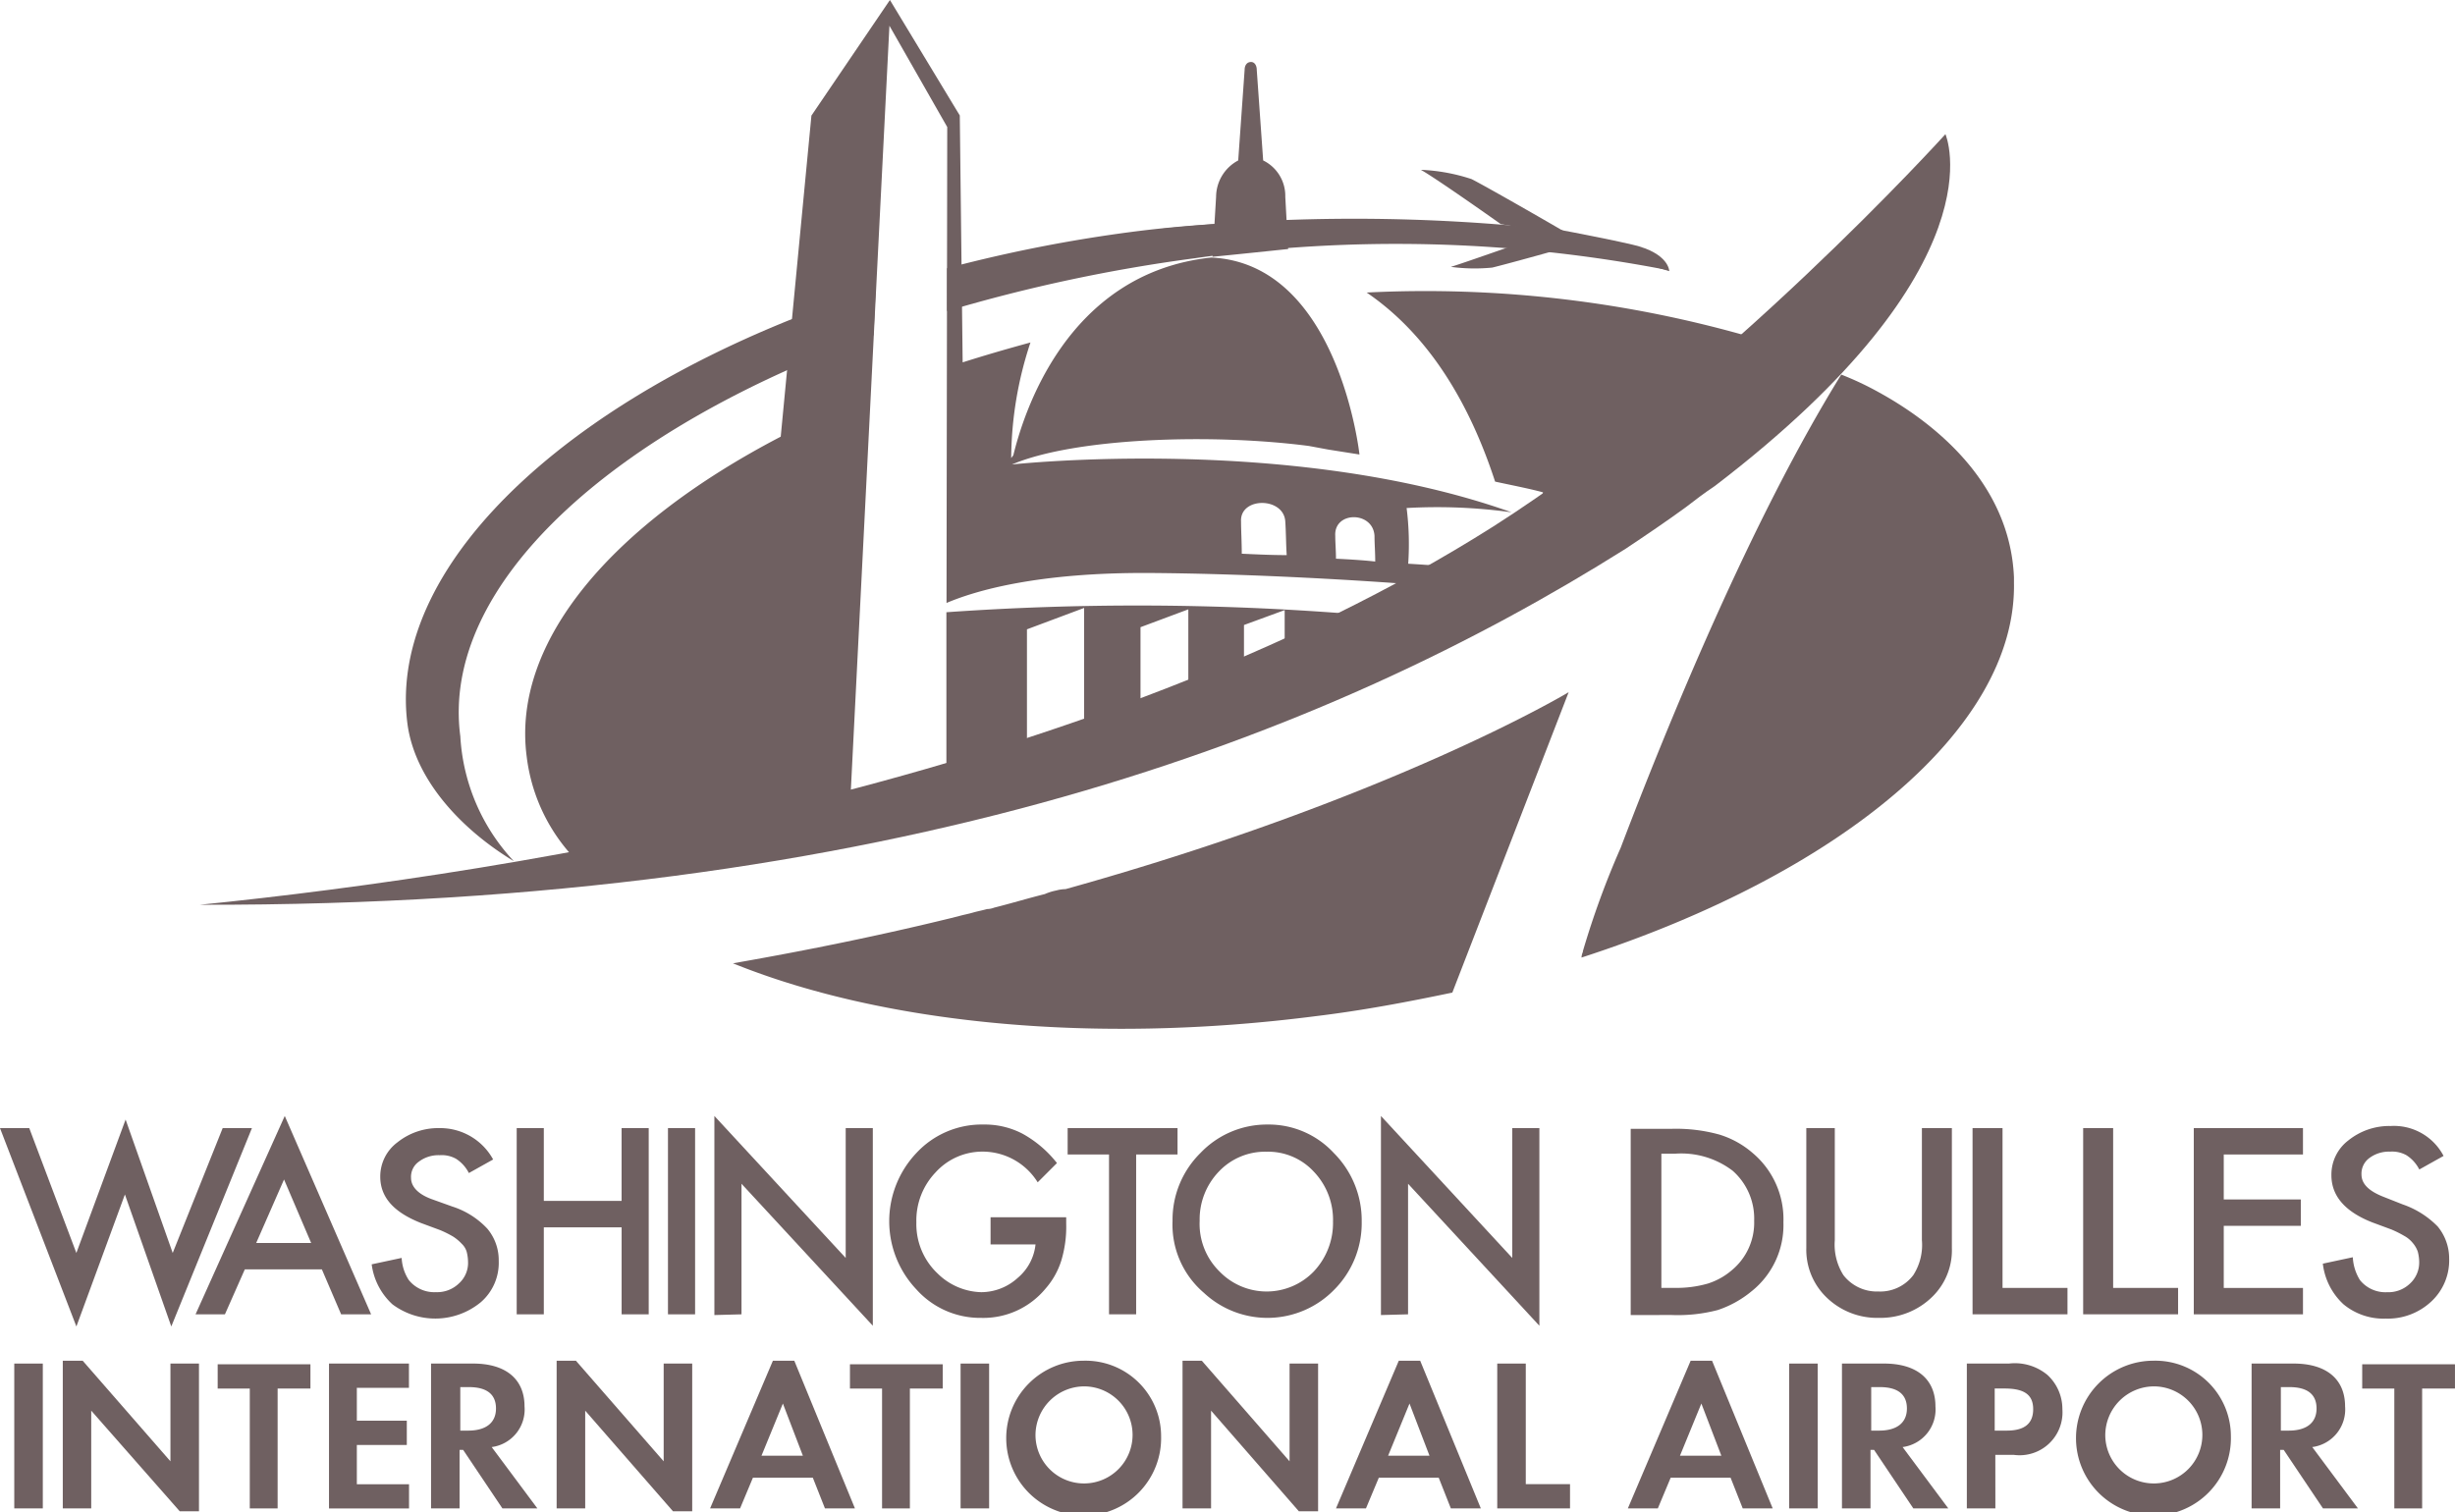 <svg id="Layer_3" xmlns="http://www.w3.org/2000/svg" width="98.766" height="60.839" viewBox="0 0 98.766 60.839">
  <g id="Group_441" data-name="Group 441" transform="translate(8.039 0)">
    <path id="Path_201" data-name="Path 201" d="M171.7,40.474a74.075,74.075,0,0,1,16.164.057l.919.6Z" transform="translate(-133.084 -31.258)" fill="#6f6061"/>
    <path id="Path_202" data-name="Path 202" d="M226.276,42.267s0-.718-1.464-1.062c-1.235-.287-3.445-.718-5.312-1" transform="translate(-167.16 -31.357)" fill="#6f6061"/>
    <path id="Path_203" data-name="Path 203" d="M208.3,33.2a7.459,7.459,0,0,1,2.038.373c.574.287,3.675,2.067,4.048,2.3l-2.871-.488S208.96,33.573,208.3,33.2Z" transform="translate(-159.176 -26.367)" fill="#6f6061"/>
    <path id="Path_204" data-name="Path 204" d="M212.5,44.517a7.169,7.169,0,0,0,1.665.029c.488-.115,3.1-.833,3.417-.947h-2.354C215.228,43.569,213.074,44.345,212.5,44.517Z" transform="translate(-162.17 -33.779)" fill="#6f6061"/>
    <g id="Group_440" data-name="Group 440" transform="translate(8.29 8.884)">
      <path id="Path_205" data-name="Path 205" d="M84.887,51.766l.086-1.866c-11.886,3.819-19.7,10.939-18.834,17.514.287,2.125,2.01,4.134,4.278,5.512A8.008,8.008,0,0,1,68.264,67.9C67.46,61.844,74.322,55.585,84.887,51.766Z" transform="translate(-66.074 -47.157)" fill="#6f6061"/>
      <path id="Path_206" data-name="Path 206" d="M149.336,40.791a58.762,58.762,0,0,0-7.436,1.464v1.723a64.953,64.953,0,0,1,9.963-2.125,57.162,57.162,0,0,1,19.093.488C168.429,40.619,157.26,39.758,149.336,40.791Z" transform="translate(-120.13 -40.345)" fill="#6f6061"/>
    </g>
    <path id="Path_207" data-name="Path 207" d="M248.2,70.341v-.287c-.172-3.962-3.445-6.345-5.426-7.436h0a12.185,12.185,0,0,0-1.522-.718c-3.646,5.886-7.005,14.126-8.872,19.035a34.26,34.26,0,0,0-1.522,4.163v.029h0a.676.676,0,0,0-.057.23c10.365-3.359,17.456-9.188,17.4-15.016Z" transform="translate(-175.216 -46.827)" fill="#6f6061"/>
    <path id="Path_208" data-name="Path 208" d="M124.906,114.382a2.152,2.152,0,0,0-.459.144c-.689.172-1.349.373-2.038.546a.849.849,0,0,1-.287.057c-.2.057-.373.086-.574.144s-.373.086-.574.144l-.345.086c-2.7.66-5.6,1.263-8.728,1.809,5.886,2.383,14.327,3.3,23.457,2.125,1.895-.23,3.7-.574,5.484-.947l4.68-12.087s-7.063,4.249-20.241,7.924A1.455,1.455,0,0,0,124.906,114.382Z" transform="translate(-90.453 -78.55)" fill="#6f6061"/>
    <path id="Path_209" data-name="Path 209" d="M216.319,52.15A47.258,47.258,0,0,0,200.7,50.312c1.895,1.292,3.847,3.56,5.168,7.608.66.144,1.407.287,1.924.431v.4l-1.637,1v.086l-.2.057-.086.057v1.034A121.276,121.276,0,0,0,216.319,52.15Z" transform="translate(-153.758 -38.541)" fill="#6f6061"/>
    <path id="Path_210" data-name="Path 210" d="M176.718,107.9c-.057.2-.029.144,0,0Z" transform="translate(-136.637 -79.62)" fill="#6f6061"/>
    <path id="Path_211" data-name="Path 211" d="M118.254,29.842a21.773,21.773,0,0,1,4.221.172c-8.872-3.158-20.1-1.924-20.1-1.924,2.5-1.062,7.953-1.263,11.944-.746l.775.144,1.263.2s-.833-7.666-5.943-7.924h-.029c-5.886.632-7.58,6.431-7.953,7.953l-.086.115a14.982,14.982,0,0,1,.775-4.651c-.947.258-1.837.517-2.728.8l-.115-9.934L97.467,9.4l-3.158,4.651-1.235,12.92C86.3,30.5,82.25,35.211,82.853,39.834a7.211,7.211,0,0,0,2.986,5.024c1.895-.287,4.364-1,6.259-1.292.89-.23,1.78-.431,2.641-.632L100.6,42.1V41.47c3.072-.8,6-1.665,8.757-2.67h-1.809V34.637l1.924-.718v4.852c1.263-.459,2.5-.976,3.675-1.522h-1.436v-2.7l1.637-.6v3.158l1.723-.861c.919-.517,1.866-1.062,2.814-1.665V33.46l-2.01.632a109.45,109.45,0,0,0-16.136-.057v7.494l-3.9.775,1.608-31.869,2.326,4.077-.029,19.15c1.148-.488,3.646-1.235,8.183-1.206,4.278.029,8.728.316,10.566.459l2.125-.66s-.89-.086-2.3-.172A11.623,11.623,0,0,0,118.254,29.842Zm-15.274,4.881,2.3-.861v5.513h-2.3Zm8.642-3.043c0-.459-.029-.947-.029-1.292-.057-1,1.723-1,1.78,0,.029.431.029.947.057,1.349C112.827,31.737,112.224,31.708,111.621,31.68Zm3.79.2c0-.316-.029-.66-.029-.919-.057-1,1.522-1,1.579,0,0,.316.029.66.029,1.034C116.474,31.938,115.957,31.909,115.411,31.881Z" transform="translate(-69.704 -9.4)" fill="#6f6061"/>
    <path id="Path_212" data-name="Path 212" d="M182.143,25.622l-.115-2.1a1.587,1.587,0,0,0-.89-1.464l-.258-3.646c0-.172-.086-.316-.23-.316-.172,0-.258.144-.258.316l-.258,3.646a1.669,1.669,0,0,0-.89,1.464l-.144,2.412S179.961,25.852,182.143,25.622Z" transform="translate(-138.359 -15.602)" fill="#6f6061"/>
    <path id="Path_213" data-name="Path 213" d="M37.2,59.208c27.964.057,45.449-6.833,57.364-14.327.861-.574,1.665-1.12,2.412-1.665.373-.287.746-.574,1.177-.861,11.6-8.872,9.274-14.154,9.274-14.154s-8.958,9.905-18.2,15.791C73.089,54.212,49.948,57.916,37.2,59.208Z" transform="translate(-37.2 -22.802)" fill="#6f6061"/>
  </g>
  <g id="Group_442" data-name="Group 442" transform="translate(0 44.904)">
    <path id="Path_214" data-name="Path 214" d="M10.377,166.645l1.895,5.024,1.981-5.369,1.895,5.369,2.01-5.024h1.177l-3.244,7.982-1.866-5.312-1.952,5.312L9.2,166.645Z" transform="translate(-9.2 -166.156)" fill="#6f6061"/>
    <path id="Path_215" data-name="Path 215" d="M41.682,171.973h-3.1l-.8,1.809H36.6l3.589-7.982,3.474,7.982H42.457Zm-.431-1.062-1.091-2.555-1.12,2.555Z" transform="translate(-28.733 -165.8)" fill="#6f6061"/>
    <path id="Path_216" data-name="Path 216" d="M66.181,168.763l-.976.546a1.475,1.475,0,0,0-.517-.574,1.186,1.186,0,0,0-.66-.144,1.31,1.31,0,0,0-.833.258.744.744,0,0,0-.316.66c0,.345.287.66.861.861l.8.287a3.3,3.3,0,0,1,1.407.89,1.969,1.969,0,0,1,.459,1.292,2.094,2.094,0,0,1-.718,1.665,2.879,2.879,0,0,1-3.56.086,2.639,2.639,0,0,1-.833-1.608l1.206-.258a1.784,1.784,0,0,0,.287.89,1.315,1.315,0,0,0,1.091.488,1.257,1.257,0,0,0,.919-.345,1.111,1.111,0,0,0,.373-.89,1.694,1.694,0,0,0-.057-.4.743.743,0,0,0-.2-.316,1.821,1.821,0,0,0-.345-.287,4.319,4.319,0,0,0-.517-.258l-.775-.287c-1.091-.431-1.637-1.034-1.637-1.866a1.712,1.712,0,0,1,.689-1.378,2.627,2.627,0,0,1,1.694-.574A2.426,2.426,0,0,1,66.181,168.763Z" transform="translate(-46.342 -167.012)" fill="#6f6061"/>
    <path id="Path_217" data-name="Path 217" d="M82.691,170.429h3.129V167.5h1.091v7.494H85.821v-3.5H82.691v3.5H81.6V167.5h1.091Z" transform="translate(-60.813 -167.012)" fill="#6f6061"/>
    <path id="Path_218" data-name="Path 218" d="M103.891,167.5v7.494H102.8V167.5Z" transform="translate(-75.927 -167.012)" fill="#6f6061"/>
    <path id="Path_219" data-name="Path 219" d="M109.3,173.81V165.8l5.283,5.713v-5.225h1.091v7.953l-5.283-5.713v5.254l-1.091.029Z" transform="translate(-80.56 -165.8)" fill="#6f6061"/>
    <path id="Path_220" data-name="Path 220" d="M137.934,170.732h2.986v.258a4.7,4.7,0,0,1-.2,1.493,3.123,3.123,0,0,1-.632,1.12,3.245,3.245,0,0,1-2.584,1.177,3.444,3.444,0,0,1-2.613-1.148,3.991,3.991,0,0,1,0-5.484,3.583,3.583,0,0,1,2.7-1.148,3.285,3.285,0,0,1,1.579.373,4.573,4.573,0,0,1,1.378,1.177l-.775.775a2.612,2.612,0,0,0-2.182-1.235,2.541,2.541,0,0,0-1.924.833,2.8,2.8,0,0,0-.775,2.01,2.73,2.73,0,0,0,.861,2.067,2.589,2.589,0,0,0,1.751.746,2.19,2.19,0,0,0,1.464-.574,2.035,2.035,0,0,0,.718-1.349h-1.809v-1.091Z" transform="translate(-98.026 -166.655)" fill="#6f6061"/>
    <path id="Path_221" data-name="Path 221" d="M161.556,168.562v6.431h-1.091v-6.431H158.8V167.5h4.421v1.062Z" transform="translate(-115.848 -167.012)" fill="#6f6061"/>
    <path id="Path_222" data-name="Path 222" d="M173.5,170.876a3.774,3.774,0,0,1,1.12-2.728,3.69,3.69,0,0,1,2.7-1.148,3.566,3.566,0,0,1,2.67,1.148,3.839,3.839,0,0,1,1.12,2.756,3.792,3.792,0,0,1-1.12,2.756,3.747,3.747,0,0,1-5.225.115A3.608,3.608,0,0,1,173.5,170.876Zm1.091,0a2.682,2.682,0,0,0,.8,2.038,2.635,2.635,0,0,0,3.79,0,2.844,2.844,0,0,0,.775-2.01,2.8,2.8,0,0,0-.775-2.01,2.5,2.5,0,0,0-1.895-.8,2.559,2.559,0,0,0-1.924.8A2.776,2.776,0,0,0,174.591,170.876Z" transform="translate(-126.328 -166.655)" fill="#6f6061"/>
    <path id="Path_223" data-name="Path 223" d="M202.7,173.81V165.8l5.283,5.713v-5.225h1.091v7.953l-5.283-5.713v5.254l-1.091.029Z" transform="translate(-147.144 -165.8)" fill="#6f6061"/>
  </g>
  <g id="Group_443" data-name="Group 443" transform="translate(65.604 45.301)">
    <path id="Path_224" data-name="Path 224" d="M237.7,175.094V167.6h1.665a6.53,6.53,0,0,1,1.895.23,3.684,3.684,0,0,1,1.349.746,3.481,3.481,0,0,1,1.235,2.785,3.406,3.406,0,0,1-1.292,2.785,4.208,4.208,0,0,1-1.349.746,6.334,6.334,0,0,1-1.866.2ZM238.906,174h.546a4.536,4.536,0,0,0,1.349-.172,2.747,2.747,0,0,0,.976-.546,2.48,2.48,0,0,0,.89-1.981,2.565,2.565,0,0,0-.861-2.01,3.41,3.41,0,0,0-2.326-.689h-.546V174Z" transform="translate(-237.7 -167.48)" fill="#6f6061"/>
    <path id="Path_225" data-name="Path 225" d="M263.448,167.5v4.508a2.3,2.3,0,0,0,.345,1.407,1.7,1.7,0,0,0,1.407.66,1.667,1.667,0,0,0,1.407-.66,2.247,2.247,0,0,0,.345-1.407V167.5h1.206v4.823a2.617,2.617,0,0,1-.775,1.952,2.968,2.968,0,0,1-2.153.861,2.922,2.922,0,0,1-2.153-.861,2.662,2.662,0,0,1-.775-1.952V167.5Z" transform="translate(-255.237 -167.409)" fill="#6f6061"/>
    <path id="Path_226" data-name="Path 226" d="M286.806,167.5v6.431h2.613v1.062H285.6V167.5Z" transform="translate(-271.847 -167.409)" fill="#6f6061"/>
    <path id="Path_227" data-name="Path 227" d="M302.306,167.5v6.431h2.613v1.062H301.1V167.5Z" transform="translate(-282.897 -167.409)" fill="#6f6061"/>
    <path id="Path_228" data-name="Path 228" d="M320.993,168.562h-3.187v1.809h3.1v1.062h-3.1v2.5h3.187v1.062H316.6V167.5h4.393Z" transform="translate(-293.947 -167.409)" fill="#6f6061"/>
    <path id="Path_229" data-name="Path 229" d="M339.552,168.393l-.976.546a1.475,1.475,0,0,0-.517-.574,1.186,1.186,0,0,0-.66-.144,1.31,1.31,0,0,0-.833.258.776.776,0,0,0-.316.66c0,.373.287.66.861.89l.8.316a3.6,3.6,0,0,1,1.407.89,2.026,2.026,0,0,1,.459,1.292,2.255,2.255,0,0,1-.718,1.723,2.56,2.56,0,0,1-1.837.689,2.519,2.519,0,0,1-1.694-.574,2.639,2.639,0,0,1-.833-1.637l1.206-.258a1.913,1.913,0,0,0,.287.919,1.315,1.315,0,0,0,1.091.488,1.257,1.257,0,0,0,.919-.345,1.151,1.151,0,0,0,.373-.89,1.693,1.693,0,0,0-.057-.4,1.074,1.074,0,0,0-.2-.345,1.148,1.148,0,0,0-.345-.287,4.317,4.317,0,0,0-.517-.258l-.775-.287q-1.637-.646-1.637-1.895a1.727,1.727,0,0,1,.689-1.407,2.627,2.627,0,0,1,1.694-.574A2.253,2.253,0,0,1,339.552,168.393Z" transform="translate(-306.85 -167.182)" fill="#6f6061"/>
  </g>
  <g id="Group_444" data-name="Group 444" transform="translate(0.574 54.752)">
    <path id="Path_230" data-name="Path 230" d="M12.348,206.328H11.2V200.5h1.148Z" transform="translate(-11.2 -200.385)" fill="#6f6061"/>
    <path id="Path_231" data-name="Path 231" d="M18.029,200.1H18.8l3.531,4.048v-3.933h1.148v5.943h-.775l-3.56-4.048v3.933H18V200.1Z" transform="translate(-16.048 -200.1)" fill="#6f6061"/>
    <path id="Path_232" data-name="Path 232" d="M40.992,206.4v-4.823H39.7V200.6h3.732v.976H42.112V206.4Z" transform="translate(-31.517 -200.456)" fill="#6f6061"/>
    <path id="Path_233" data-name="Path 233" d="M56.42,201.5V202.8h2.01v.976H56.42v1.579h2.1v.976H55.3V200.5h3.216v.976h-2.1Z" transform="translate(-42.638 -200.385)" fill="#6f6061"/>
    <path id="Path_234" data-name="Path 234" d="M73.878,206.328H72.471l-1.579-2.354h-.144v2.354H69.6V200.5h1.694c1.321,0,2.067.632,2.067,1.723a1.525,1.525,0,0,1-1.321,1.637Zm-2.785-3.13c.718,0,1.12-.316,1.12-.89s-.373-.861-1.091-.861h-.345V203.2Z" transform="translate(-52.833 -200.385)" fill="#6f6061"/>
    <path id="Path_235" data-name="Path 235" d="M87.2,200.1h.775l3.531,4.048v-3.933h1.148v5.943H91.88l-3.531-4.048v3.933H87.2Z" transform="translate(-65.38 -200.1)" fill="#6f6061"/>
    <path id="Path_236" data-name="Path 236" d="M110.423,204.809l-.517,1.235H108.7l2.527-5.943h.861l2.44,5.943h-1.206l-.488-1.235Zm1.206-2.986-.861,2.1h1.665Z" transform="translate(-80.707 -200.1)" fill="#6f6061"/>
    <path id="Path_237" data-name="Path 237" d="M129.592,206.4v-4.823H128.3V200.6h3.732v.976h-1.321V206.4Z" transform="translate(-94.68 -200.456)" fill="#6f6061"/>
    <path id="Path_238" data-name="Path 238" d="M144.948,206.328H143.8V200.5h1.148Z" transform="translate(-105.729 -200.385)" fill="#6f6061"/>
    <path id="Path_239" data-name="Path 239" d="M156.43,203.143a3.116,3.116,0,1,1-3.1-3.043A3.04,3.04,0,0,1,156.43,203.143Zm-5.053,0a1.953,1.953,0,1,0,1.952-2.01A1.967,1.967,0,0,0,151.377,203.143Z" transform="translate(-110.292 -200.1)" fill="#6f6061"/>
    <path id="Path_240" data-name="Path 240" d="M174.9,200.1h.775l3.531,4.048v-3.933h1.148v5.943h-.775l-3.531-4.048v3.933H174.9Z" transform="translate(-127.9 -200.1)" fill="#6f6061"/>
    <path id="Path_241" data-name="Path 241" d="M198.123,204.809l-.517,1.235H196.4l2.527-5.943h.861l2.44,5.943h-1.206l-.488-1.235Zm1.235-2.986-.861,2.1h1.665Z" transform="translate(-143.227 -200.1)" fill="#6f6061"/>
    <path id="Path_242" data-name="Path 242" d="M220.148,205.352h1.78v.976H219V200.5h1.148Z" transform="translate(-159.339 -200.385)" fill="#6f6061"/>
    <path id="Path_243" data-name="Path 243" d="M239.023,204.809l-.517,1.235H237.3l2.527-5.943h.861l2.44,5.943h-1.206l-.488-1.235Zm1.235-2.986-.861,2.1h1.665Z" transform="translate(-172.385 -200.1)" fill="#6f6061"/>
    <path id="Path_244" data-name="Path 244" d="M261.048,206.328H259.9V200.5h1.148Z" transform="translate(-188.496 -200.385)" fill="#6f6061"/>
    <path id="Path_245" data-name="Path 245" d="M271.578,206.328h-1.407l-1.579-2.354h-.144v2.354H267.3V200.5h1.694c1.321,0,2.067.632,2.067,1.723a1.525,1.525,0,0,1-1.321,1.637Zm-2.785-3.13c.718,0,1.12-.316,1.12-.89s-.373-.861-1.091-.861h-.345V203.2Z" transform="translate(-193.771 -200.385)" fill="#6f6061"/>
    <path id="Path_246" data-name="Path 246" d="M285.948,206.328H284.8V200.5h1.694a2.052,2.052,0,0,1,1.55.459,1.864,1.864,0,0,1,.6,1.378,1.725,1.725,0,0,1-1.952,1.837h-.746Zm.459-3.13c.718,0,1.062-.287,1.062-.861s-.345-.833-1.148-.833h-.4V203.2Z" transform="translate(-206.247 -200.385)" fill="#6f6061"/>
    <path id="Path_247" data-name="Path 247" d="M306.33,203.143a3.116,3.116,0,1,1-3.1-3.043A3.04,3.04,0,0,1,306.33,203.143Zm-5.053,0a1.953,1.953,0,1,0,1.952-2.01A1.967,1.967,0,0,0,301.277,203.143Z" transform="translate(-217.154 -200.1)" fill="#6f6061"/>
    <path id="Path_248" data-name="Path 248" d="M328.978,206.328h-1.407l-1.579-2.354h-.144v2.354H324.7V200.5h1.694c1.321,0,2.067.632,2.067,1.723a1.525,1.525,0,0,1-1.321,1.637Zm-2.785-3.13c.718,0,1.12-.316,1.12-.89s-.373-.861-1.091-.861h-.345V203.2Z" transform="translate(-234.691 -200.385)" fill="#6f6061"/>
    <path id="Path_249" data-name="Path 249" d="M341.492,206.4v-4.823H340.2V200.6h3.732v.976h-1.321V206.4Z" transform="translate(-245.741 -200.456)" fill="#6f6061"/>
  </g>
</svg>

